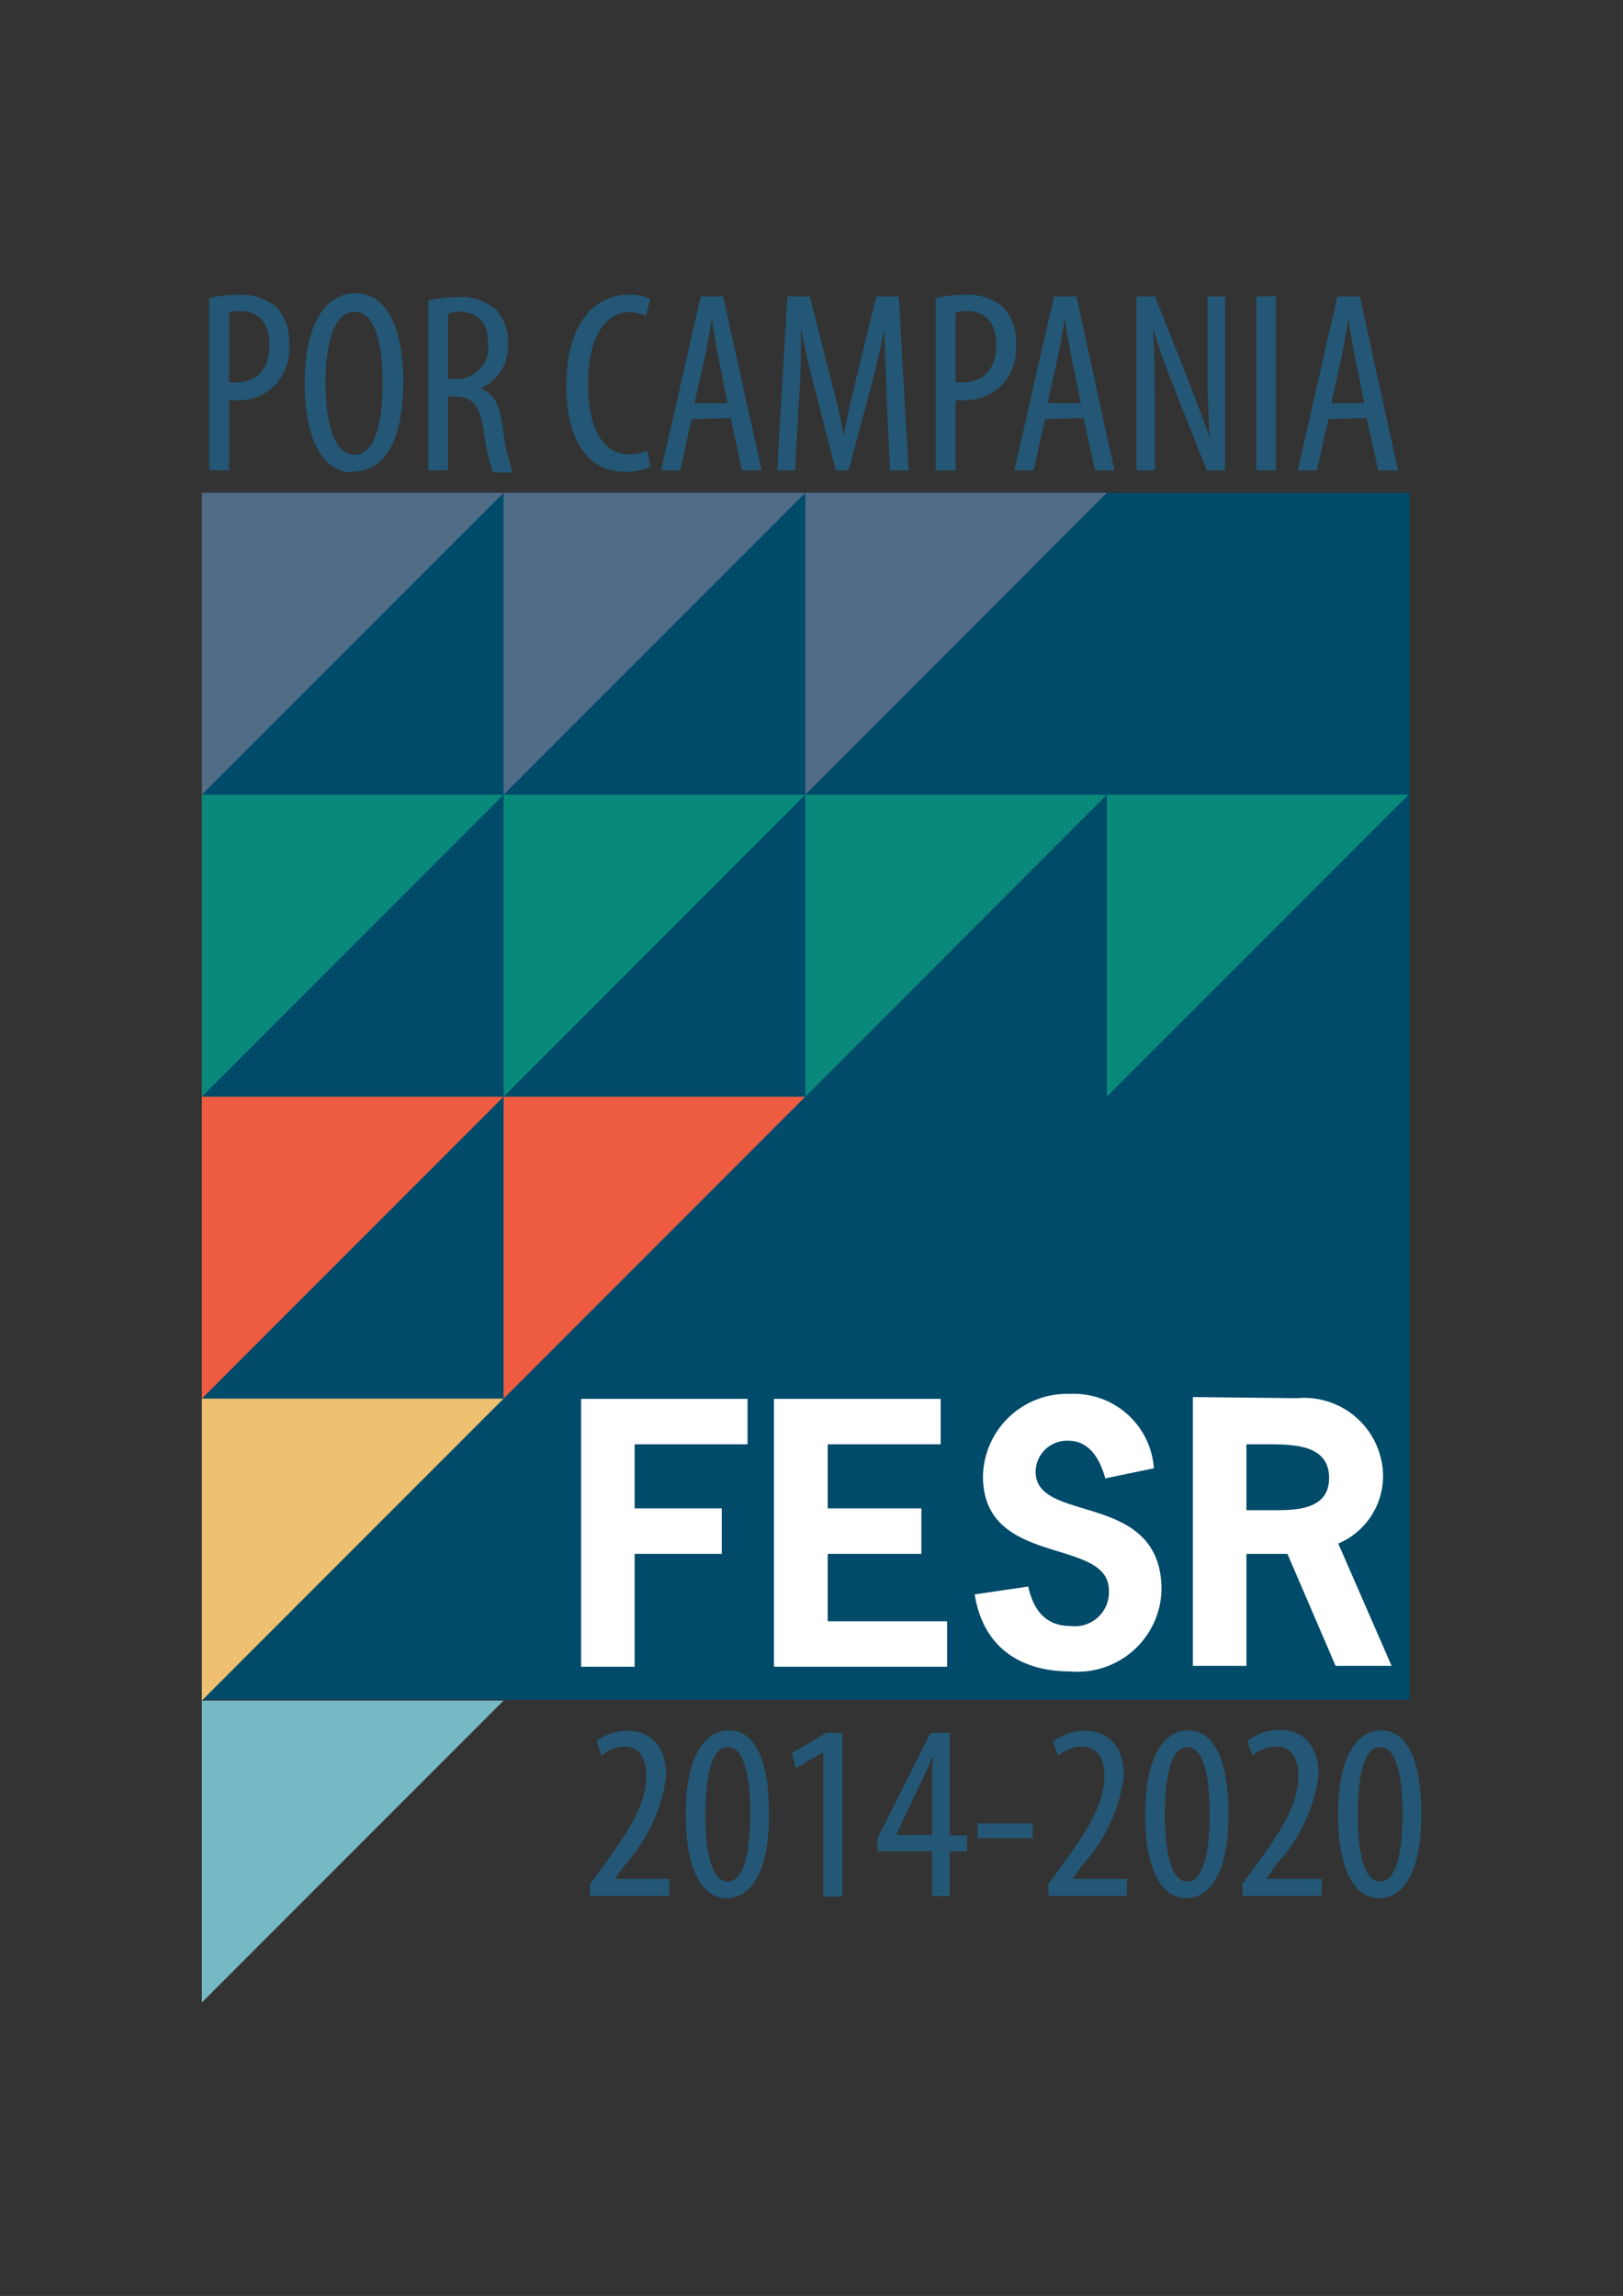 <?xml version="1.0" encoding="UTF-8"?> <svg xmlns="http://www.w3.org/2000/svg" xmlns:xlink="http://www.w3.org/1999/xlink" viewBox="0 0 72.45 102.5"><rect x="0" y="0" width="72.45" height="102.5" fill="#333333" stroke="none"/><defs><clipPath id="b3c638d3-71e4-487a-a0e4-70c9a83771d2"><rect width="72.45" height="102.5" style="fill:none"></rect></clipPath><clipPath id="fbefdd47-2159-467e-abfa-de11eb25fa39"><rect width="72.45" height="102.5" style="fill:none"></rect></clipPath></defs><g id="af8c3fa9-676d-4f0d-82d6-38b35ab5185f" data-name="Livello 2"><g id="a9c2717e-a34c-48ae-a6ba-132f199963bb" data-name="Livello 1"><g style="clip-path:url(#b3c638d3-71e4-487a-a0e4-70c9a83771d2)"><g style="clip-path:url(#fbefdd47-2159-467e-abfa-de11eb25fa39)"><polyline points="62.92 75.88 9.09 75.88 9.09 22 62.92 22 62.92 75.88" style="fill:#004a6a"></polyline><path d="M26.34,84.67v-.56l.61-.83c.87-1.22,1.9-2.59,1.9-4,0-.81-.35-1.31-1-1.31a1.7,1.7,0,0,0-1,.41l-.22-.66A2.33,2.33,0,0,1,28,77.27c1.21,0,1.74.9,1.74,2a7.23,7.23,0,0,1-1.81,3.94l-.48.67v0h2.43v.76H26.34" style="fill:#235775"></path><path d="M32.49,84c.7,0,1-1.25,1-3s-.28-3-1-3-1,1.24-1,3,.29,3,1,3h0m-.06.74c-1.13,0-1.82-1.35-1.82-3.73s.73-3.76,1.93-3.76,1.79,1.41,1.79,3.73c0,2.67-.84,3.76-1.88,3.76Z" style="fill:#235775"></path><polyline points="36.75 78.24 36.73 78.24 35.52 78.94 35.35 78.26 36.89 77.36 37.6 77.36 37.6 84.67 36.75 84.67 36.75 78.24" style="fill:#235775"></polyline><path d="M41.6,81.94V79.88c0-.51,0-1,.07-1.44h-.05c-.24.59-.4.92-.62,1.37l-1,2.11v0H41.6m0,2.73v-2H39.17v-.59l2.37-4.7h.85v4.58h.78v.71h-.78v2Z" style="fill:#235775"></path><polyline points="46.1 81.4 46.1 82.06 43.64 82.06 43.64 81.4 46.1 81.4" style="fill:#235775"></polyline><path d="M46.8,84.67v-.56l.6-.83c.88-1.22,1.9-2.59,1.9-4,0-.81-.34-1.31-1-1.31a1.73,1.73,0,0,0-1.06.41L47,77.76a2.3,2.3,0,0,1,1.43-.49c1.21,0,1.74.9,1.74,2a7.23,7.23,0,0,1-1.81,3.94l-.48.67v0h2.43v.76H46.8" style="fill:#235775"></path><path d="M53,84c.69,0,1-1.25,1-3s-.29-3-1-3-1,1.24-1,3,.29,3,1,3h0m-.06.74c-1.13,0-1.82-1.35-1.82-3.73s.73-3.76,1.92-3.76,1.8,1.41,1.8,3.73c0,2.67-.84,3.76-1.89,3.76Z" style="fill:#235775"></path><path d="M55.46,84.67v-.56l.6-.83c.88-1.22,1.9-2.59,1.9-4,0-.81-.34-1.31-1-1.31a1.73,1.73,0,0,0-1.06.41l-.21-.66a2.3,2.3,0,0,1,1.43-.49c1.21,0,1.74.9,1.74,2A7.23,7.23,0,0,1,57,83.21l-.48.67v0H59v.76h-3.5" style="fill:#235775"></path><path d="M61.61,84c.7,0,1-1.25,1-3s-.28-3-1-3-1,1.24-1,3,.29,3,1,3h0m-.06.74c-1.13,0-1.82-1.35-1.82-3.73s.73-3.76,1.92-3.76,1.8,1.41,1.8,3.73c0,2.67-.84,3.76-1.89,3.76Z" style="fill:#235775"></path><path d="M10.22,17.07a1.79,1.79,0,0,0,.36,0c.86,0,1.45-.58,1.45-1.67,0-.79-.32-1.51-1.31-1.51a2.14,2.14,0,0,0-.5.05v3.1m-.88-3.73a5.11,5.11,0,0,1,1.28-.15,2.47,2.47,0,0,1,1.73.56,2.26,2.26,0,0,1,.56,1.62A2.45,2.45,0,0,1,12.44,17a2.25,2.25,0,0,1-1.83.87,2.42,2.42,0,0,1-.39,0V21H9.34Z" style="fill:#235775"></path><path d="M15.83,20.3c1,0,1.25-1.69,1.25-3.21s-.26-3.17-1.26-3.17-1.29,1.7-1.29,3.18.29,3.2,1.29,3.2h0m-.07.79c-1.29,0-2.15-1.38-2.15-4s.93-4,2.28-4S18,14.57,18,17.05c0,2.9-1,4-2.23,4Z" style="fill:#235775"></path><path d="M20,16.92h.37a1.4,1.4,0,0,0,1.42-1.55c0-.89-.37-1.45-1.33-1.46A2.07,2.07,0,0,0,20,14v3m-.88-3.58a5.2,5.2,0,0,1,1.27-.15,2.34,2.34,0,0,1,1.75.56,2.09,2.09,0,0,1,.54,1.52,2.06,2.06,0,0,1-1.24,2v0c.58.17.88.72,1,1.74a10.23,10.23,0,0,0,.45,2H22a10,10,0,0,1-.42-1.92c-.17-1.07-.5-1.47-1.26-1.47H20V21h-.88Z" style="fill:#235775"></path><path d="M29,20.85a2.47,2.47,0,0,1-1.12.21c-1.5,0-2.6-1.21-2.6-3.85,0-3.07,1.52-4.05,2.75-4.05a2,2,0,0,1,1,.19l-.2.75a1.64,1.64,0,0,0-.77-.16c-.83,0-1.81.81-1.81,3.18s.88,3.16,1.83,3.16a1.88,1.88,0,0,0,.81-.17l.15.74" style="fill:#235775"></path><path d="M32.48,18l-.4-2c-.12-.55-.22-1.2-.31-1.77h0c-.09.59-.2,1.25-.32,1.79L31,18h1.47m-1.6.71L30.37,21h-.86l1.77-7.77h1L34,21h-.88l-.5-2.34Z" style="fill:#235775"></path><path d="M39.57,17.65c0-1-.11-2.16-.08-3h0c-.18.86-.38,1.8-.63,2.69L37.88,21h-.57l-.9-3.5c-.27-1-.49-1.94-.65-2.84h0c0,.91,0,2-.09,3.1L35.49,21h-.8l.46-7.77h1l.9,3.55c.26,1,.46,1.78.62,2.67h0c.15-.89.33-1.62.58-2.67l.87-3.55h1L40.56,21h-.83l-.16-3.35" style="fill:#235775"></path><path d="M42.66,17.07a1.79,1.79,0,0,0,.36,0c.86,0,1.45-.58,1.45-1.67,0-.79-.32-1.51-1.31-1.51a2.14,2.14,0,0,0-.5.05v3.1m-.89-3.73a5.25,5.25,0,0,1,1.29-.15,2.47,2.47,0,0,1,1.73.56,2.26,2.26,0,0,1,.56,1.62A2.45,2.45,0,0,1,44.88,17a2.25,2.25,0,0,1-1.83.87,2.42,2.42,0,0,1-.39,0V21h-.89Z" style="fill:#235775"></path><path d="M48.25,18l-.41-2c-.11-.55-.22-1.2-.31-1.77h0c-.1.59-.21,1.25-.33,1.79L46.77,18h1.48m-1.6.71L46.14,21h-.86l1.77-7.77h1L49.75,21h-.87l-.51-2.34Z" style="fill:#235775"></path><path d="M50.73,21V13.23h.83L53,16.87c.32.84.73,1.86,1,2.7h0c-.07-1.22-.1-2.22-.1-3.57V13.23h.79V21h-.82l-1.48-3.74a26.75,26.75,0,0,1-.93-2.64h0c.07,1,.09,2,.09,3.69V21h-.8" style="fill:#235775"></path><polyline points="56.96 13.23 56.96 21 56.08 21 56.08 13.23 56.96 13.23" style="fill:#235775"></polyline><path d="M60.9,18l-.4-2c-.12-.55-.22-1.2-.31-1.77h0c-.09.59-.21,1.25-.32,1.79L59.43,18H60.9m-1.6.71L58.79,21h-.86l1.77-7.77h1L62.41,21h-.88L61,18.66Z" style="fill:#235775"></path><polyline points="9.01 35.48 9.01 22 22.48 22" style="fill:#506c87"></polyline><polyline points="22.48 35.48 22.48 22 35.95 22" style="fill:#506c87"></polyline><polyline points="35.95 35.48 35.95 22 49.41 22" style="fill:#506c87"></polyline><polyline points="9.01 48.96 9.01 35.48 22.48 35.48" style="fill:#09897a"></polyline><polyline points="22.48 48.96 22.48 35.48 35.95 35.48" style="fill:#09897a"></polyline><polyline points="35.95 48.96 35.95 35.48 49.41 35.48" style="fill:#09897a"></polyline><polyline points="9.01 62.44 9.01 48.96 22.48 48.96" style="fill:#ee5d42"></polyline><polyline points="9.01 75.92 9.01 62.44 22.48 62.44" style="fill:#efc06f"></polyline><polyline points="9.01 89.4 9.01 75.92 22.48 75.92" style="fill:#76b9c5"></polyline><polyline points="22.48 62.44 22.48 48.96 35.95 48.96" style="fill:#ee5d42"></polyline><polyline points="49.41 48.96 49.41 35.48 62.88 35.48" style="fill:#09897a"></polyline><polyline points="33.37 64.48 28.33 64.48 28.33 67.34 32.22 67.34 32.22 69.37 28.33 69.37 28.33 74.41 25.94 74.41 25.94 62.45 33.37 62.45 33.37 64.48" style="fill:#fff"></polyline><polyline points="41.99 64.48 36.95 64.48 36.95 67.34 41.13 67.34 41.13 69.37 36.95 69.37 36.95 72.38 42.28 72.38 42.28 74.41 34.55 74.41 34.55 62.45 41.99 62.45 41.99 64.48" style="fill:#fff"></polyline><path d="M49.34,66c-.23-.83-.69-1.68-1.65-1.68a1.4,1.4,0,0,0-1.46,1.39c0,2.35,5.62.81,5.62,5.27a3.75,3.75,0,0,1-4.06,3.64c-2.27,0-3.91-1.1-4.28-3.44l2.39-.35c.22,1,.74,1.76,1.88,1.76A1.52,1.52,0,0,0,49.5,71c0-2.4-5.62-1-5.62-5.09a3.75,3.75,0,0,1,3.88-3.68,3.58,3.58,0,0,1,3.75,3.32L49.34,66" style="fill:#fff"></path><path d="M56.69,67.42c1,0,2.64.06,2.64-1.44s-1.61-1.5-2.8-1.5h-.89v2.94h1m1.27-5a3.52,3.52,0,0,1,3.83,3.49,3.28,3.28,0,0,1-2,3l2.38,5.46H59.62l-2.15-5H55.64v5H53.25v-12Z" style="fill:#fff"></path></g></g></g></g></svg> 